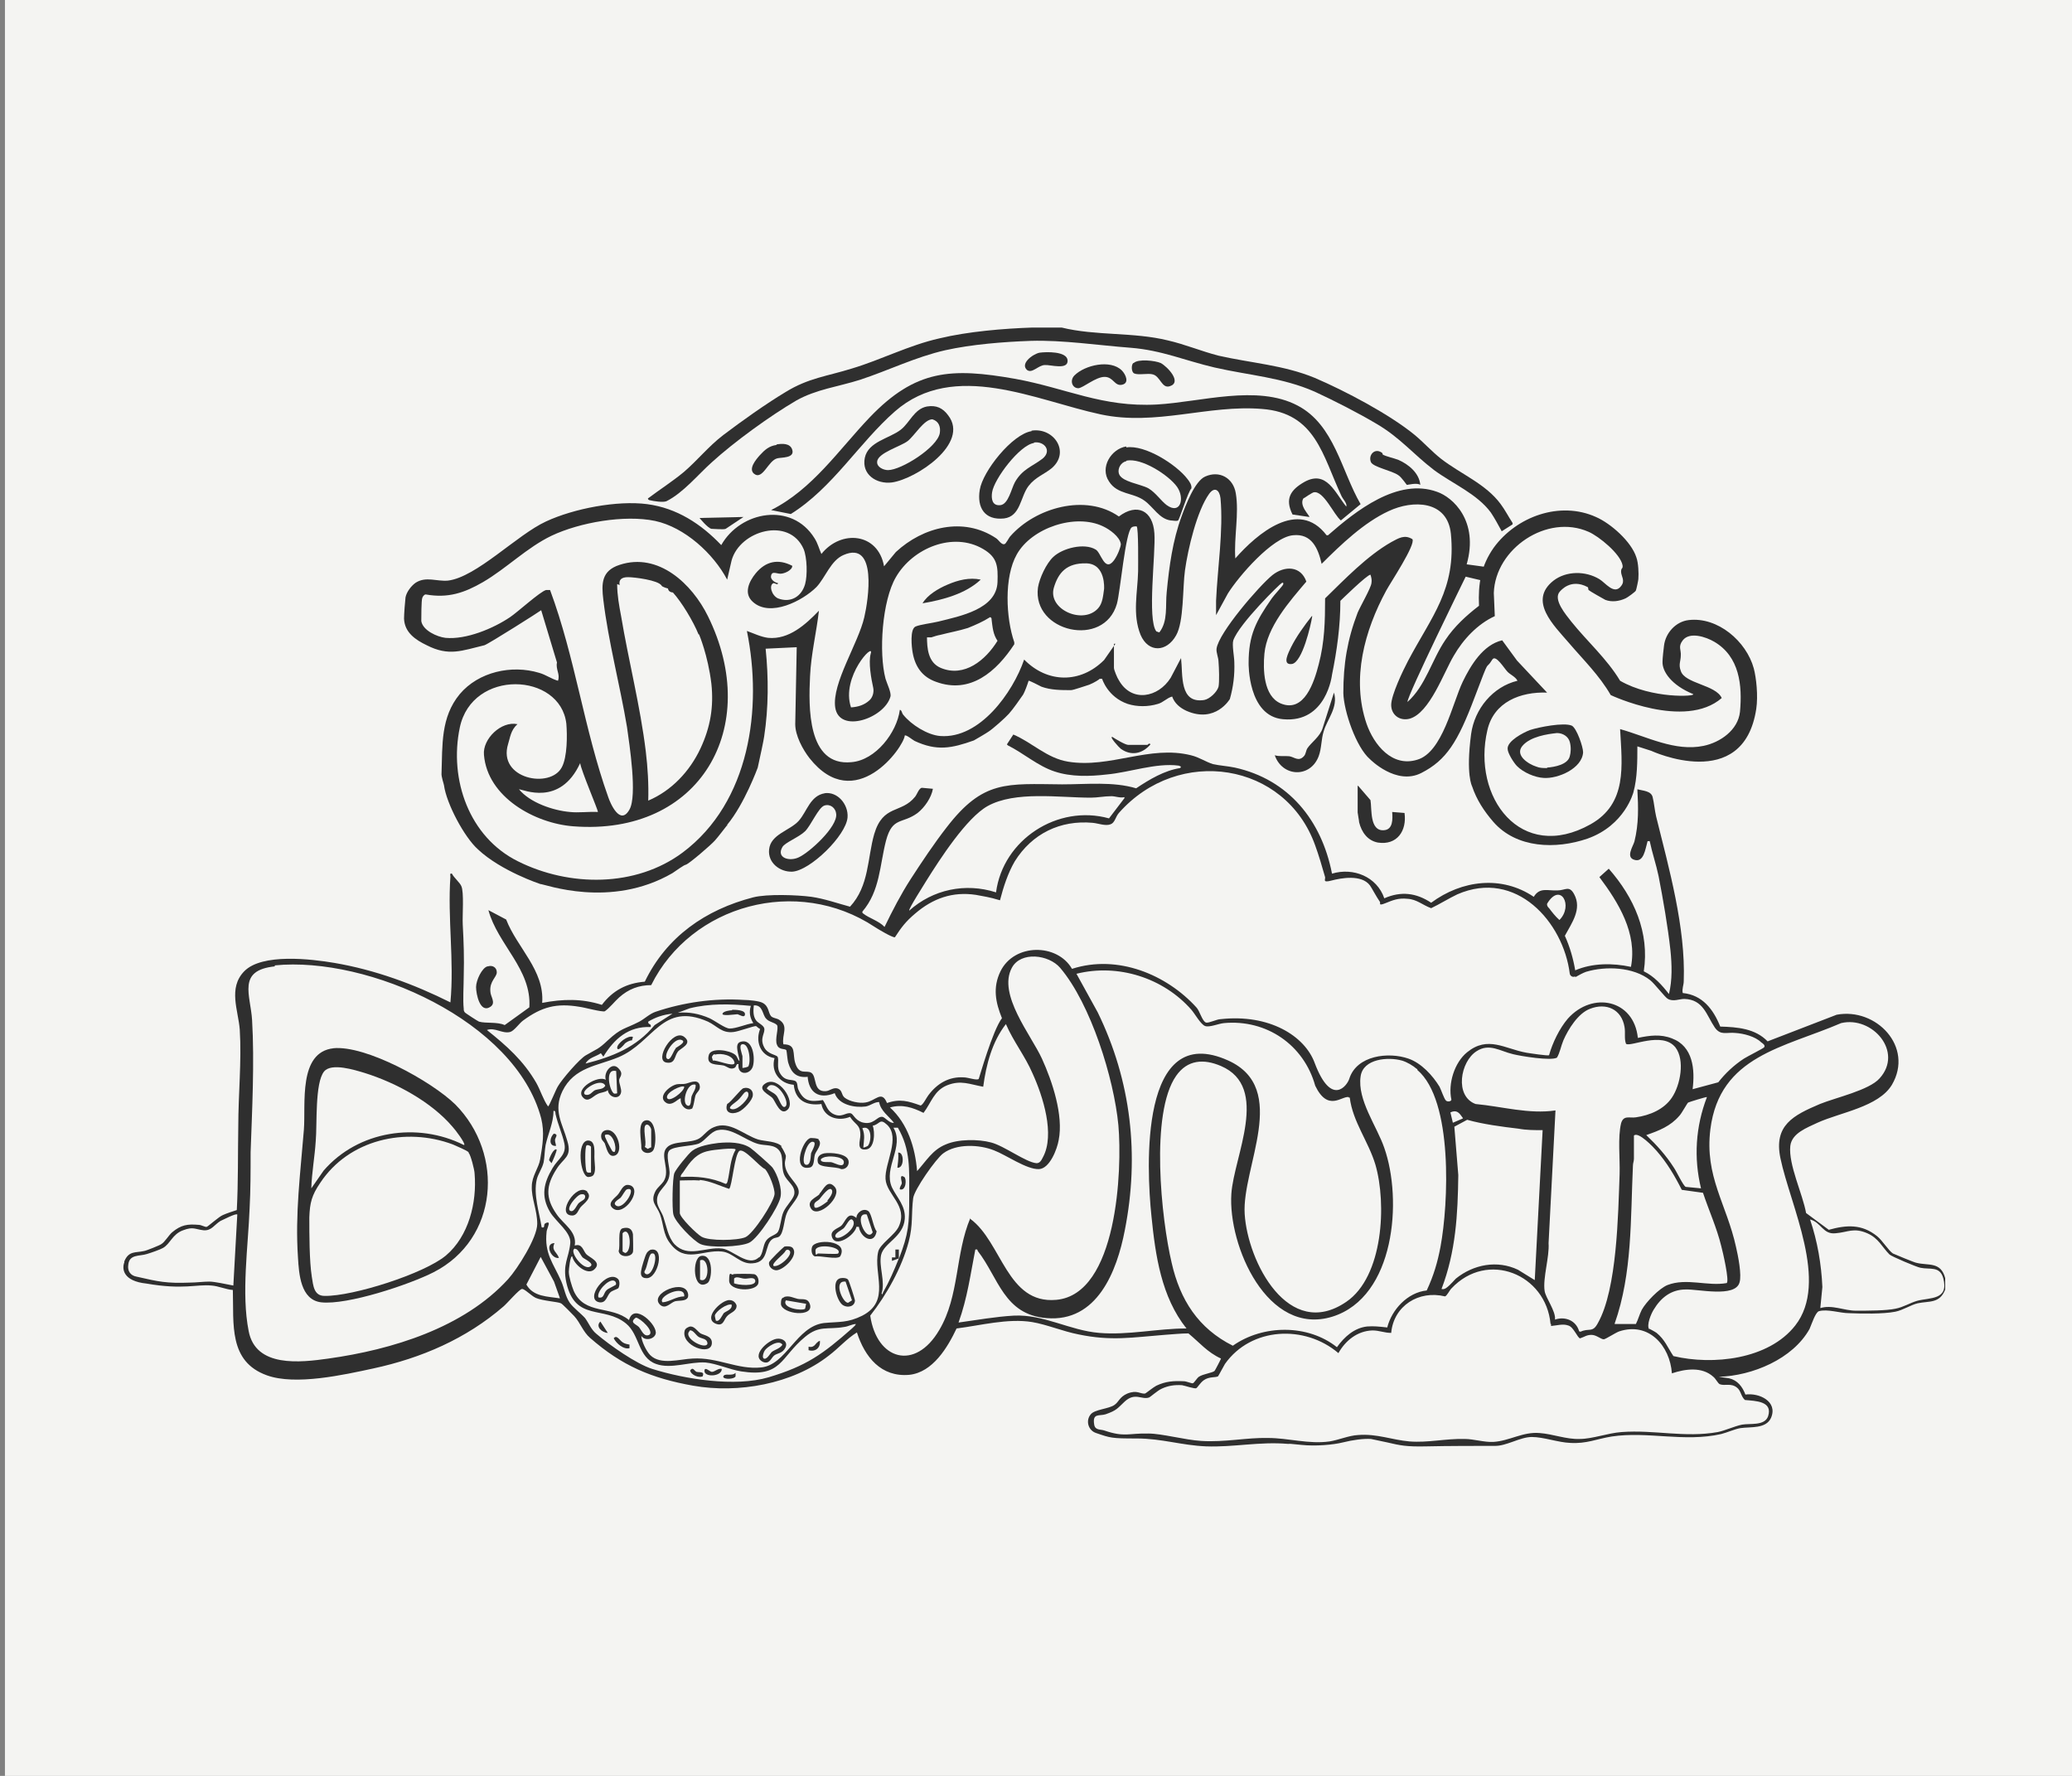 <?xml version="1.0" encoding="UTF-8"?>
<svg id="Calque_1" xmlns="http://www.w3.org/2000/svg" version="1.1" viewBox="0 0 420 360">
  <rect x="0" y="0" width="420" height="360" fill="#808080" stroke="none"/>
  <!-- Generator: Adobe Illustrator 29.8.2, SVG Export Plug-In . SVG Version: 2.1.1 Build 3)  -->
  <defs>
    <style>
      .st0 {
        fill: #2f2f2f;
      }

      .st1 {
        fill: #f4f4f2;
      }
    </style>
  </defs>
  <rect class="st1" x="1" y="0" width="419" height="360"/>
  <path class="st0" d="M25.2,255.7c.9-2.2,2.3-1.7,4-2.1.3,0,3.3-1.2,3.5-1.4.7-.4,1.5-1.8,2.2-2.4,1.8-1.5,3.1-1.7,5.4-1.5.5,0,1.3.5,1.6.4.2,0,2.5-2.1,3.3-2.4.9-.4,1.9-.7,2.8-1,.3-5.7.2-11.3.3-17,0-6.4.7-13.2.3-19.6-.3-3.9-2.4-8.4.9-11.8,3.6-3.7,13.6-2.5,18.3-1.7,8.2,1.4,16.1,4.3,23.5,8,.8-8.5-.6-17,0-25.5,0-.3-.2-.7.3-.6.4.8,1.6,1.8,1.9,2.5.6,1.2.2,6.1.3,7.8.2,3.7.3,6.7.2,10.4,0,2-.2,4.9,0,6.7,0,.3,0,.4.2.7,0,.1,2.8,1.9,2.9,1.9,1.4.4,3.7,0,5.2.7l5-3.6c.5-7.7-6.4-12.7-8.3-19.7l3.6,1.9c2.2,5.7,7.8,10.3,7.3,16.9,4.2-.8,8-.9,12.1.4,2.2-2.9,5-4.4,8.7-4.7,4.4-9.1,12.3-14.6,22-17.1,2.8-.7,8.8-.5,11.8-.1,2.7.4,5.2,1.3,7.8,2,3.9-4.2,3.5-9.8,4.9-14.7,1.8-6.1,5.5-4.1,8.3-7.6.4-.5.8-1.8,1.4-1.8l2.2.2c-.3,1.8-1.7,3.8-3.1,4.9-3.1,2.3-5.1.7-6.4,5.6-1.3,5-1.2,10.2-4.8,14.4,0,.2,0,.3.2.4,1.1.9,3.2,1.5,4.3,2.7,1.6-3.3,3.3-6.6,5.3-9.7,2.2-3.4,4.8-7.3,7.3-10.5,7.4-9.6,12.1-8.8,23.4-8.7,5,0,10.3-.6,15,.8,2.7-1.8,5.7-3.6,8.9-4.1.4-.3,0-.4-.3-.5-4.6-.6-10,1.4-14.6,1.8-3.4.4-7.2.5-10.5-.6-3.4-1.1-6.3-3.7-9.5-5.3l-.2-.2,1.3-2c3.8,1.6,6.8,4.8,11.1,5.5,8.5,1.4,16.5-3.4,24.9-1.3,1.7.4,3.1,1.4,4.5,1.8,1.3.3,3,.4,4.4.7,10.9,2.4,17.6,10.7,19.7,21.5,4.3-1.3,9.1.6,10.6,5,3.4-1.5,6.5-1.1,9.5.9,6.2-4.6,14.3-5.6,20.8-1.2,1.2-2,2.8-1.2,4.8-1.3,1.6,0,2.4-1.1,3.4.8,1.6,3-.5,5.8-1.9,8.4,1,2.2,1.7,4.6,2.1,7,3.5-1.5,7.6-1.5,11.3-.7,1.3-6.8-2.5-13-6.4-18.2l1.9-1.7c5.1,5.8,8.3,12.9,7.1,20.8,2.1,1,3.7,2.8,5.1,4.6.7-2.8.6-6,.3-8.9-.5-4.6-1.5-10.4-2.4-15-.5-2.4-1.3-4.7-1.8-7.1-.6,0-.4,0-.5.3-.4,1.3-.7,4.1-2.6,3.5-1.8-.5-.3-2.7,0-3.7.9-3.6.8-7,.6-10.6,1.1.3,2.8.3,3.1,1.6.3,1.2.4,2.6.7,3.9,2.6,10.5,6,22.5,5.6,33.4,0,.8-.4,1.6-.2,2.4,4,.4,6.2,3.3,7.6,6.8,3.5.1,7.1.4,9.6,3l14-5.4c8-1.5,15.7,6.5,11.2,14.2-2.7,4.5-10.5,5.6-15.1,7.7-2.1,1-5.2,2.1-5.5,4.7-.4,3.8,2.5,9.7,3.2,13.6l4.6,3.4c3.6-1,6.7-1.2,9.8,1.3,1.1.9,2.3,2.9,3.2,3.5.2.1,4.5,1.9,4.8,1.9,2.4.6,4.9-.3,5.8,3.1v2.3c-1.1,2.9-3.3,2.3-5.6,2.8-1.3.3-3,1.4-4.5,1.7-2.5.5-6.8.4-9.4.3-1.8,0-4.4-.9-6.1-.4-.7.2-1.5,2.7-1.9,3.6-3.4,6.1-11.6,9.5-18.4,9.7l2.1.3c1.7.4,2.7,1.7,3.3,3.3,2.8-.4,6.6,1.4,5.2,4.7-1,2.3-4.2,1.8-6.2,2.1-1.2.2-2.7.9-3.9,1.2-7.5,1.7-14.9-.6-22.2.5-3.1.5-5.1,1.5-8.4,1.3-2.5-.1-5.4-1.2-7.8-1.2s-5.2,1.9-7.6,1.8c-3.2,0-9.5,0-13.7.1s-5.4-.2-8-.8l-3.3-.7c-1.5-.1-3.7.2-5.7.7s-5.6.8-8.4.5-2.2-.2-2.7-.2c-5.8-.5-11,.7-16.6.5-5-.2-9-1.6-14.1-1.6s-5.3-.1-8.2-1.1c-1.6-.5-2.2-2.5-1.1-3.8.8-1,3.7-1.1,4.8-1.9.9-.6,1-1.6,2.6-2.3,2-.8,2.6.1,3.6,0,.1,0,1.7-1.3,2.3-1.6,1.9-.9,3.5-1,5.6-.9.5,0,1.6.5,1.8.4.2,0,.8-1,1.2-1.3.9-.6,2.8-.8,3.2-1.2.1-.1,1.3-2.4,1.3-2.5-2.8-1.3-4.3-3.2-6.6-5.1-1.5,0-3.4.2-4.9.3-6.5.5-10.7,1.3-17.4-.1-3.1-.6-6.4-2-9.4-2.5-4.9-.8-10.5.7-15.3,1.3-1.8,3.8-4.8,8.9-9.6,9.4-5.7.5-9-3.6-10.6-8.6-2.1,1.3-3.7,3.2-5.7,4.7-7.4,5.8-18.4,7.7-27.5,6.1-8.4-1.5-14.4-4-20.9-9.7-1.4-1.2-2-3.1-3.2-4.4-.3-.3-2.5-2.6-2.7-2.6-.5-.3-3.8-.5-5.1-1.1-.9-.4-2.3-1.9-2.8-1.8-.5,0-3,2.9-3.7,3.5-7.6,6.6-16.7,10.5-26.4,12.6-6,1.3-15.8,3.5-21.6,1.4-7.8-2.8-6.7-10.4-6.9-17.3-1.4-.1-2.9-.8-4.3-.9-3.1-.3-5.7.9-13.2-.4-4.8-.5-5-3-4.5-4.3v-.2h0ZM319.3,197.9c-.4.3-1,0-1.1-.5-1.3-10.5-10.9-21.3-22.8-16.1-1.7.8-3.6,2-5.3,2.8-1.7-.6-2.9-1.8-4.8-1.9-1.9-.2-3,.3-4.5.9s-.9,0-1.1-.3c-.7-1-1.7-2.9-2-3.3-1.7-2.3-5.9-1.5-7.8-1s-1.2-.2-1.3-.7c-.6-2.1-1.3-4.5-2-6.4-6-16.9-27.7-20.3-39.8-6.6-.7.8-.8,2-1.7,2.3-1,.4-2.5-.2-3.6-.3-6.6-.6-12.3,2.2-15.8,7.8-1.4,2.4-2.3,5.2-3,7.9-2.3-.7-3.4-.8-4.9-1.1-4.7-.7-8.7.7-12.3,3.8-1.9,1.6-2.8,2.8-4.1,4.8-.5.1-3.5-1.7-4.1-2.1-15.7-10.4-37.2-4.5-45.3,11.8-2.5,0-4.6.8-6.5,2.5-.9.8-1.9,2.1-2.9,2.8-.6.2-4.2-.8-5.1-.9-4.7-.8-7.7,0-11.5,2.8-.7.5-1.8,2.1-2.6,2.3-1.6.4-3.1-1-4.7-.4,4,3.2,7.4,6.2,10,10.7.9,1.6,1.4,3.4,2.4,4.8.3-.2,1.6-3.5,2-4.1.8-1.4,4.4-5.6,5.7-6.3,2.2-1.3,2.4-1.1,4.4-3,2.8-2.6,3.3-2.2,6.4-3.8,1.1-.6,2.1-1.6,3.3-2,5.6-1.9,11.9-2.8,17.9-2.4.9,0,3.1.2,3.8.6,1.3.7,1.1,2,1.7,2.7.4.4,1.1.4,1.6.7,2.1,1.3.5,3.1.9,5,2.7,0,1.8,1.9,2.4,3.8.8,2.6,2.3,1.3,3.3,2,1.1.8.3,3.8,2.8,3.7.9,0,1.6-.9,2.6-.5.9.4.6,1.2,1.3,1.8,1,.8,3,1.2,4.2,1,2.1-.3,3.3-2.6,4.4.1,2.6-.9,4.3-.4,6.8.5.5-.1,1.2-1.6,1.6-2.1,1.8-2.4,4.2-3.8,7.2-3.6.8,0,2.7.7,3,.3.1-.2,2.8-9.8,4.7-12.3-1.3-3.2-1.9-6.2-.3-9.5,2.8-5.7,11.5-5.7,14.5-.5,9.3-3,19.2,1.2,25.2,7.8.7.7,1.2,2.9,2,3.1.6.1,2.2-.7,2.9-.7,9.9-1.1,17.1,3.4,19.1,8.9,3.4,9,6.6,4.5,7,3.2,1.5-4.8,8-5.5,12-4.1,2.6.9,4.9,3.4,6.3,5.7.4.8.9,2.4,1.3,2.8.3.3,1.1.2,1.1-.2-.7-3.2.6-7.5,3.2-9.6,4.2-3.4,7.6-.7,12,.1.6.1,4.5.7,4.6.5.7-2.5,2.1-5.4,3.8-7.4,5-5.6,13.4-3.9,14.2,3.9,2.4-.5,4.6-.8,6.9.1,4.3,1.6,4.7,6.3,4.2,10.3l5.2-1.4c1.4-1.8,3.2-3.5,5.2-4.8.6-.4,4-2.1,4.1-2.3.3-.4-.3-.8-.6-1-1.2-1.2-3.6-1.8-5.2-1.9-1.8-.2-3,.6-4.2-1.1-1.7-2.5-2.3-5.7-6.2-5.8-1,0-2.2.6-3.3,0-.5-.2-2.7-3.1-3.6-3.8-3.4-2.7-9-2.9-13-1.7-.6.2-1.5.7-2.2,1.1v-.2h0ZM227.9,161.6c-.9.2-1.8-.2-2.6-.2-1.5,0-2.8.3-4.2.3-6.4,0-15.3-1.4-20.9,1.7-4.3,2.4-9.7,10.8-12.4,15.1-.4.7-3.7,5.8-3.5,6.1,4.8-4.3,11.4-5.7,17.6-3.7,1.4-10.7,12.5-17.9,22.9-15l3.2-4.2h-.1ZM314,184.1c.6.8,1.3,1.7,2.1,2.4,2.9-2.9.2-7.8-2.5-3.3-.1.5.4.9.4.9h0ZM196.7,247.1c6.4,4.7,7.4,17.3,17.4,16.4,12.4-1.1,13.4-26.4,12.6-35.4-.9-9.5-5.6-24.6-11.8-31.9-2.3-2.7-8-3.4-9.8,0-2.9,5.4,3.9,13.6,6.1,18.4,2.1,4.6,4.4,11.5,3.4,16.5-.3,1.8-1.8,5.8-4,5.9-2.5.1-6.7-2.9-9.1-3.8-3-1.2-7.6-1.4-10.3.6-1.5,1.1-5.9,7.4-6.1,9.1-.4,3.2,0,5.4-.9,8.8-1.4,5.3-4.5,10.8-7.8,15,1.3,9,9.1,11.3,14,2.9,4.1-6.9,3.2-15.4,6.3-22.7h0v.2h0ZM55.7,195.9c-7.7.8-4.9,5.8-4.6,10.9.5,8.5,0,18.3-.3,26.8,0,3.8,0,7.6-.2,11.3-.3,7.8-1.7,17.3-.2,24.9,1.4,7.5,10.5,6.4,16.2,5.6,12.8-1.8,27.4-6.2,36.4-16.1,1.9-2.1,5.9-8.4,5.9-11.2s-1.2-5.2-1.1-7.6c0-2.1,1.4-3.7,1.7-5.5.5-3,.9-5.4.2-8.3-5.2-19.7-35.1-32.9-54-31h0v.2h0ZM273.4,222.4c-1.4-.3-4.2,3.1-6.8-2.3-2.3-8.3-9.9-13.5-18.5-12.7-1.1.1-2.9.9-3.8.6-.9-.3-2.1-2.5-2.8-3.3-5.7-6.5-14.9-9.4-23.3-7.3l4.3,7.8c6.8,13.9,8.5,29,5.5,44.2-1.6,8.3-5.6,18.7-15.9,17.8-8.6-.7-9.7-8.2-13.9-13.6-.1-.2,0-.4-.5-.3-1,5.1-1.6,9.8-3.4,14.8,3.6-.5,7.6-1.2,11.2-1.4,6.1-.3,11.3,3,17.3,3.5,5.9.5,11.8-.9,17.7-.9-5.1-6.4-6.3-14.8-7.1-22.8-1-9.6-2.5-39.7,15.6-31.5,12.5,5.7,2.7,21.6,3.3,31.1.6,9.7,8.9,25.8,20.6,17.8,7.5-5.1,8.2-19.9,5.9-27.8-1.4-4.7-4.6-8.7-5.2-13.6h-.2ZM152.1,203.9c-4.1-.4-8.3-.5-12.3.5l-2.4.9c2.3-.2,4.3.2,6.4,1.1,1.1.5,3.2,2.1,4.1,2.1,1.4,0,3.3-.9,4.8-1.1-.7-1.1-.9-2.2-.5-3.5h-.1ZM163.6,218.3c-2.1.2-3.2-.8-3.8-2.8-.2-.6-.3-2.3-.4-2.6-.3-.4-1.5,0-1.9-1.1-.5-1.1.4-3.4,0-4-.6-.6-1.6-.6-2.2-1.3-.8-.8-.6-2.8-2.5-2.7-.1,1-.2,2.2.5,3.1.4.5,1.4.9,1.6,1.5.3,1-1,2,0,3.9.7,1.4,2.4,1.5,2.7,1.9.4.7-.3,2.2.6,3.5,1,1.6,2.4,1,3.1,1.5.4.3.3,1.1.5,1.6,1.1,2.5,2.5,2.6,5,2.2.7,1,.8,2,1.9,2.7,1.9,1.1,2.7-.3,3.8,0,.5.2.8,1.3,2.2,1.8,2.4.7,3-1.2,4.1-1.1.6,0,1.5,1.4,2.4,1.2-1-1.3-2.7-2.4-3-4.2-1,0-1.7.7-2.7.9-2.2.3-5.5-.3-6.3-2.7-3.2,1.3-5.3-.1-5.5-3.5h0v.2h-.1ZM320.3,270c1.8-.9,2.5.3,3.6-1.8,3.9-6.9,4.1-22.1,4.4-30.2.1-3.1-.4-7.4.3-10.3.5-1.7,1.7-1,3-1.2,2.8-.4,5.7-1.6,7.3-4,1.7-2.5,2.7-7.6.7-10.2-2.7-3.3-9.1,0-10-.7-.4-1-.1-2.2-.3-3.4-.6-3.6-3.7-5-7-3.7-2.4.9-4.4,4.1-5.4,6.4-.5,1.2-.7,2.5-1.3,3.5-1.2.7-7.3-.3-8.9-.7-2.6-.6-4.8-2.3-7.4-.6-3.3,2.1-4.5,9.1-.2,10.7,5.4.5,10.8,2.1,16.2,1.3l-1.4,26.9c.2,2.8-1.2,7.1-.8,9.7.2,1.4,2.3,4.1,2.1,5.8,2.1-.7,4.3.2,4.9,2.4h.2,0ZM136.2,205.5c-1.8.2-3.3.7-4.8,1.6-.1.7.7.3.5,1.1-4.5-.2-7.4,2.4-9.6,6l-.5-.7c-1,.7-2.5.9-3.1,2.1,5.5-1.4,10.3-3.3,14-7.8l3.6-2.3h-.1ZM154.2,208.6c-.4,0-.8-.6-1-.6-.5,0-3.5,1.1-4.5,1.2-2.4.3-3.3-1.2-5.2-2.1-9.3-4.1-11,4.2-18.1,7.2-4.3,1.8-9,2-11.4,6.9-1.9,4,0,6.5,1,10.1,1,3.3-.8,3.4-2.2,5.7-2.1,3.3-2.3,5.8,0,9.1,1.4,2.1,4.2,3.5,3.7,6.4,1.5-.5,1.7,1,2.3,1.7.6.7,3.3,1.6,1.7,3.1-1.4,1.4-4.2-1-4.5-2.6-.4-.3-.7,2.7-.7,3.1,0,1,.6,2.9,1,3.9,2.2,4.9,7.6,2.9,11.2,5.9,1-3.7,5.9,1.1,5.4,2.8-.3,1.1-2.2,1.5-2.9.4,0,1,1,3.1,1.8,3.9,2.1,2.1,6,.8,8.6.7,5.1-.3,9.1,2.3,13.9,1.8,5.1-.5,7.1-8.3,12.7-9,3.1-.3,4.8,0,7.8-1.5,5.8-3,2.2-8.5,3.2-12.9.3-1.6,3.4-3.4,4.2-5.2,1.9-4.2-2.5-6.4-2.7-9.6-.2-3.2,3.1-8.4.3-11-1.5-1.4-1.4-.1-2.9.2.5,1.3.4,4.6-1.3,4.8-2.1.3-1.2-1.8-1.2-2.9,0-2.2-1.1-2.1-2.1-3.7-2.4,1-5.3.1-5.8-2.6-3,.4-5.3-.7-5.6-3.9-2.8-.2-4.7-2.6-3.9-5.4-3-.5-4-3.6-2.8-6.2h0v.3h0ZM334.2,269.3s1.2.6,1.6.9c1.7,1.4,2.2,2.9,3.4,4.7,8,1.9,19.3.7,24.7-6.2,6.9-8.8-1-24.3-3-33.9-1.4-6.7,2.6-8.7,8-11,3.2-1.3,10-2.8,12.1-5.2,4.9-5.4-1.5-12.7-7.8-11.2-11.6,5-24.6,6.6-26.5,21.5-1.2,9.6,3.3,15.2,5.2,23.9.4,1.7,1.2,5.7.7,7.2-.9,3.1-8.4,1.3-10.9,1.4-2.9,0-5,1.6-6.5,4.1-.5.8-1.5,3.1-.9,4h0v-.2h-.1ZM185.9,237.4c1.9-2.1,3.1-4.3,5.8-5.4,2.5-1.1,6.6-1.1,9.2-.4,2.7.7,7,4,9.2,4.2.7,0,1-.6,1.3-1.2,2.5-4.6,0-12.4-2.1-17-1.5-3.5-3.9-6.5-5.4-10-2.8,3.6-4,8.2-4.6,12.7-2.8-.5-4.5-1.4-7.3-.3-2.7,1.1-3.2,3.5-4.8,5.6-2.2-1.1-4.3-1.8-6.8-1.1,3.6,3.3,5.1,8.1,5.5,12.9h0ZM287.2,216.7c-.8-.7-2-1.4-3-1.7-2.8-.8-7.9-.4-8.4,3.2-.7,4.8,3.3,10.1,4.8,14.5,3.7,10.5,2.2,30.2-10.5,34.2-13.2,4.1-21.2-14.4-20.5-24.9.5-7.6,7.9-21.6-2.1-25.9-3.5-1.5-6.8-1.3-9.1,2-5.3,7.6-3,29-.9,37.9,1.7,7.5,5.4,13.3,12.4,16.8,6.1-4.3,15.2-4.4,21.1.3,1.5-2.1,3.5-3.9,6.1-4.2,1.4-.1,2.3,0,4.1.2.9-3.6,4.1-7.1,8-7.5,1.4-3,2.2-5.7,2.8-8.9,1.6-8.6,2.6-29.6-4.7-35.8h0v-.2h0ZM346,222.4c-.1-.1-3.6,1-3.8,1.1-.2.1-1.3,2.2-1.8,2.7-1.8,2.1-4.1,3-6.7,3.9,2.1,2,4,4.1,5.6,6.6.5.7,1.9,3.7,2.4,3.9l3.1.3c-1.5-6.2-1.1-12.5,1.2-18.5h0ZM173.6,268.4c-.9,0-1.6.5-2.5.6-3.4.6-5-.4-7.9,2-5.1,4.2-4.7,8.3-13,7-2.4-.4-5-1.6-7.2-1.8-3.2-.2-7,1.4-10,.3-3.7-1.3-3.3-5.9-6.1-8.2-4.5-3.7-10.3-.3-12.1-8.3-.8-3.8.5-4.9.8-8,.2-2.2-2.9-4.3-4.1-6.3-1.9-3.2-1.3-5.9.5-8.9,1.1-1.9,2.9-2.7,2.4-5-.4-1.9-1.3-3.8-1.8-6,0-.2,0-.7-.4-.6,0,2.4-1.1,4.6-1.6,6.9-.2,1.1-.2,2.4-.4,3.5-.3,1.3-1.1,2.3-1.4,3.5-.7,3.1.5,6.6,1,9.7.7.2.4-.4.6-.7.2-.2.7-.4.8-.2.2.2-.4,1.4-.4,1.8-.5,4.5,1.4,6.4,3,10.1.6,1.4.8,3,1.7,4.3.8,1.1,2.2,2.1,3.1,3.1.8,1.1,1.2,2.3,2.3,3.2,2.7,2.3,8.1,6.1,11.3,7.1,6.7,2.1,16.8,3.7,23.6,1.7,7.7-2.3,11-4.7,16.9-9.9.3-.3.7-.6.8-.9h0ZM296.5,226.6c-.7-1-1.2-1.7-2.5-1.1l.5,2.1,2.1-.9h-.1ZM312.7,229.1c-1.7,0-3.3,0-4.9-.3-3.4-.4-7.2-.9-10.4-1.8l-2.6,1.4.8,9.8c-.1,8-.5,15.5-3.4,23.1.6.1.9.1,2.9-2.1,3.6-2.9,8.4-3.8,12.6-1.8l3.4,2.1,1.6-30.5h0ZM175.9,232.3c.8-.9.9-4.3-1.1-3.6.6,1.4.3,2.5.2,3.9.1.1.7-.2.9-.3h0ZM182.2,255.2c2-5.2,2.1-7,2.1-12.6s.3-9.5-2.3-14h-.9c2.3,3.8-2.1,8.1-.3,12.1,1,2.1,2.8,3.7,2.6,6.4-.3,3.7-4.2,4.8-4.8,7.3-.5,2.3.9,5.4.1,7.8.2.4.2,0,.3-.2,1.3-2.3,2.2-4.4,3.2-6.9l-1.4.5v-.7h.7v-1.6h.7v1.8h0ZM327.3,268.4h4.3c.5-1,.7-1.9,1.2-2.9.9-1.6,3.5-4.3,5.2-5,3.9-1.5,8.1.3,12-.4.6-.4-.8-6.4-1.1-7.5-.9-3.7-2.5-7.2-3.7-10.8l-4.3-.6c-1.4-2.8-3-5.5-5.1-7.9-.6-.7-3.7-4-4.6-3.1v4.7c0,.5-.2.9-.2,1.4-.5,10.7-.1,21.8-3.7,32h0ZM48.1,246.2c-.3-.3-2.9,1.1-3.4,1.3-1.3.8-1.8,2-3.4,1.9-1.8-.2-2.1-.8-4.2,0-2.2.8-2.6,2.8-4.1,3.6-.5.3-2.5,1-3.2,1.2-1.5.5-3.6,0-3.8,2.2-.2,1.3.5,2.2,1.7,2.4,4.4,1,6,1.4,10.9,1.2,1.1,0,2.7-.2,3.8-.2s3.3.5,4.9.8l.8-14.4h0ZM368.9,265.2c2.4-.8,4.9.5,7.3.5s6.1,0,8-.4c1.6-.3,3-1.2,4.4-1.6,2.6-.7,6.5-.1,5.3-4.6-.7-2.5-2.7-1.7-4.6-2.1-.7-.1-5.9-2.3-6.3-2.7-1.5-1.5-2.2-3.3-4.5-4.3-2.8-1.2-3.9-.2-6.4,0-2.6.3-2.9-2.2-5.2-2.8,1.5,4.4,2.3,9.1,2.5,13.7l-.4,4.1h0v.2h0ZM116.6,253.1c-1.5.3,1.7,4.7,3.1,3.6.8-.6-1.3-1.5-1.6-1.8-.4-.4-1-1.9-1.5-1.7h0ZM113.3,262.6l-1-2.8-2.7-5-2.9,5.6c1.4,2.5,4.3,2.4,6.8,2.8,0,0-.2-.6-.2-.6ZM314.3,268.4c-.9-10.1-12.8-15-20.1-7.2-.4.4-.9,1.5-1.3,1.6-5.3-1.3-10.4,1.9-10.9,7.4-1.4,0-2.4-.5-3.8-.5-3.1.1-5.5,2.1-6.9,4.6-6.8-5.8-17.7-5.3-23,2.2-.3.5-1.3,2.4-1.4,2.5-.5.3-1.8,0-2.9.8-.7.5-1.2,1.4-1.5,1.6s-2.3-.5-2.9-.6c-1.5-.1-2.8.1-4.1.7-.9.4-2.3,1.7-2.6,1.8-1.5.5-2.8-1.1-4.9.8-1.5,1.4-1.6,1.8-3.9,2.6-1.3.4-2.7-.3-2.3,2.1.2,1.2,1.3.9,2.1,1.2,4.1,1.4,4.9.5,8.9.6,2.7,0,7.4,1.3,10.7,1.5,4.8.3,9.2-.7,13.5-.6,4.2,0,8.3,1.3,12.5.7,1.9-.3,3.9-1.2,5.8-1.3,3.8-.3,6.9,1,10.4,1.3,3.8.3,7.3-.6,11.2-.5,1.8,0,4,.7,5.8.6,3.3-.2,6-2.1,9.4-1.8,2.7.2,5.4,1.3,8.1,1.2,2.6,0,5.7-1.2,8.5-1.4,6.7-.5,12.8,1.2,19.5,0,1.5-.3,3.4-1.2,4.9-1.5,1.6-.3,4.6.3,5.3-1.7,1-3.1-2.6-3.1-4.7-3.3-.8-.7-.8-1.9-1.6-2.5-1.2-1-2.5-.3-3.5-.7-.4-.2-.8-1.1-1.3-1.5-2.3-2.1-5.7-1.6-8.4-.7-.4-5.6-4.7-10.5-10.7-8.5-.8.3-2.6,1.5-3.1,1.6-.6,0-1.5-.9-2.5-.9s-1.4.4-2.3.7c-.5,0-1.3-2.3-2.4-2.6-1.1-.4-2.3,0-3.5.1h0v-.4h-.1ZM128.9,267.1c-1.4,1,0,1.3.6,1.9.6.7,1,2.1,2.1,1.6,1.1-.7-1.8-3.4-2.7-3.5h0Z"/>
  <path class="st0" d="M215.2,66.4c6.9,1.7,14.6.9,21.5,2.6,3.5.8,6.8,2.2,10.3,3.1,6.6,1.5,13.2,1.9,19.5,4.5,6.1,2.6,15.2,7.4,20.3,11.6,1.8,1.5,3.4,3.3,5.3,4.8,4,3.1,9.1,5.1,12.1,9.2.9,1.2,1.6,2.6,2.4,3.8v.3l-2.2,1.4c-.7-1.3-1.4-2.6-2.2-3.8-2.8-3.8-7.7-5.8-11.5-8.6-4.2-3.2-6.9-6.6-11.7-9.4-3.7-2.2-8.6-4.7-12.5-6.5-6.6-2.9-13.3-3.3-20.3-4.9-6-1.4-10.7-3.5-17-4-6.6-.5-13.8-1.6-20.3-1.4-5.5.2-11.9.7-17.3,1.9-6.1,1.4-11.5,4.1-17.3,6-4.4,1.4-8.8,1.9-12.9,4.2-5.3,3.1-12.6,8.4-17.1,12.5-2.8,2.5-5.8,6.2-9.2,7.9-.7.3-2.6,0-3.4-.2-.2,0-.5-.3-.3-.4,2.4-1.8,4.9-3.4,7.2-5.3,2.8-2.4,5-5.2,8-7.5,3.7-2.8,8.6-6.3,12.6-8.7,4.7-2.9,8.4-3.2,13.5-4.8,6-1.8,11.5-4.7,17.7-6.1,5.8-1.4,13-2,18.9-2.2h5.9Z"/>
  <path class="st0" d="M147.3,167.4c-.8,1-1.6,2.1-2.4,3-.8.9-5.2,4.7-5.9,4.9-.3,0-2.1,1.3-2.7,1.7-12.6,7.3-25.9,2.2-26.8,2.2,0,0-7.9-2.6-12.6-7-2.8-2.5-6.4-9.3-6.9-13,0-.2-.6-1.8-.5-2.5.2-5.6-.2-11.3,3.7-16,3.8-4.5,10.5-6,16.1-4.3,1.4.4,2.4,1.2,3.8,1.6.5-1.3-.5-2.3-.2-3.7l-3.2-10.6c-.2.2-10.6,6.8-11.5,7.1-4.6,1.1-7.2,2.3-11.7,0-2.3-1.1-4.5-2.6-4.6-5.4,0-.9.2-3.5.3-4.3.2-1.1,1.2-2.4,2.1-3,2.1-1.3,4.2-.2,6.5-.4,5.8-.7,14-9.3,19.9-12,5.6-2.6,14.4-4.3,20.5-3.5,6,.8,10.9,4,15,8.3,3.9-6.9,14.3-8.8,18.9-1.4.7,1.1.9,2.1,1.4,3.2,4-5,11.5-4.3,12.7,2.5l2.4-2.9c5.5-5.1,13.7-7.2,20.3-2.8.5.3,1.1,1.4,1.7,1.2.3,0,.9-1.3,1.2-1.6,5.1-5.8,15.3-8.7,22-4,3.7-2.8,6.9-1.2,7.2,3.4.3,4-1.5,17.5.4,19.9l.6.2c1.8-2.3,1.2-5.4,1.5-8.2.5-5.2,1.2-10.4,3-15.3.8-2.2,2.7-7.2,4.8-8.1,2.9-1.3,5.7.3,6.2,3.4.7,4.1-.4,9-.1,13.2,4.4-5,12.8-12.2,18.5-4.7h.3c5.6-4.9,14.1-11.7,22.1-8.8,3.2,1.1,8.5,5.9,6,14.7l4.4.6-.8,2.8-3.8-.9h0s-11.9,24.2-11.8,25.4c3.7-3.3,4.9-8.5,7.7-12.6,1.8-2.7,4.2-4.9,6.8-6.9-.2-4.5.4-8.1,3-11.8,4.6-6.3,13.4-9.5,20.7-6.2,3,1.3,7.2,5,8.2,8.2.4,1.1.5,3.2.4,4.4,0,.2-.4,2.1-.5,2.3,0,.2-1.8,1.5-2.1,1.6-1.3.6-2.8.8-4.1.3-.4-.2-3.2-1.8-3.4-2-.1-.2,0-.5-.2-.6-3.4-1.8-5.4.7-5.6.9-1.5,1.6,1.3,4.8,2.3,6.1,3.2,4,7.2,7.5,9.9,12,6.4,3.7,15.5,3.2,14.8,2.7-4.4-1.8-6.3-4.6-6.2-6.6,0-.6.2-2.5.3-3.2.3-2.6,2.4-4.9,5-5.2,5.9-.7,11.7,4.3,13.2,9.8.5,1.9.9,5.5.5,8.2-2.6,17.2-21.3,8.5-21.3,8.5l-2.8-.9c0,3,0,6.4-.8,9.3,0,0-1.7,6.7-9.3,9.4-6.4,2.2-14.4,2-19.1-3.4-1.9-2.2-3.4-4.5-4.3-7.2,0,0-1.3-2.3-.2-10.6.7-5.1,4.4-9.6,9.4-10.8-.4-.8-1.4-1.2-2-1.8-.7-.7-2.4-3.6-3.1-2.5-1.6,2.6-.2-1.3-3.6,7.7s-5.7,12.7-10.8,15.3-10.4-2.8-10.4-2.8c-2.8-2.4-5.3-9.7-5.4-13.4,0-5.9.8-10.8,2.9-16.3.6-1.4,2.7-5,2.8-6,.1-.6,0-1.1-.2-1.7-.7,0-6.1,5.3-6.1,5.3,0,5.1-.7,10.1-1.7,15,0,0-1.1,9.8-9.9,9-7.2-.6-7-11.4-7-11.4,0-5.7,1.5-8.5,4.7-13.1.4-.6,2.1-2.4,2.3-2.8.1-.3,0-.5-.3-.3-.2,0-8.6,8.2-9.8,11.6-.3.9.2,3.4.2,4.4.1,2.6-.2,5-.9,7.5,0,0-2.9,5-8.8,2.4-1.3-.6-2.4-1.5-2.9-2.9-1.1.3-1.8,1.2-2.9,1.5-2,.6-4.2.6-6.1,0-4.1-1.4-5.2-5.1-5.2-5.1h-.5c0,.1-1.1.8-2.1,1.2-.7.2-3.2,1.1-3.7,1.1-2,0-4.1,0-6-.7-.4-.2-2.5-1.3-2.6-1.2-.2.7-.8,2.3-1.1,2.8-.7,1-2,2.9-2.9,3.9-.7.8-3.3,3.1-4.1,3.6-.4.3-2.8,1.7-3,1.8-4.5,1.6-7.5,2.2-12,.1-.4-.2-1.7-1.3-2-1.1-.2,2.4-10.1,16.2-19.3,4.6-1.4-1.8-2.9-4.6-2.9-6.9l.3-15.6-6.3.3c.6,5.9.6,11.9-.3,17.8-.1.8-.8,4-1.3,6.3,0,0-2.7,7.4-6.2,11.6h0v.2h0ZM225.8,130.7v4.7c0,.4.7,2.1,1,2.5,2.6,4.6,8,3.5,10.5-.5l2.1-4c.4,3.4-.4,9.3,4.7,8.5,1.1-.2,2.6-1.6,2.9-2.7.2-1,.1-3.9,0-5,0-.9-.5-1.9-.4-2.7.4-3.2,8.6-12.7,11.3-14.9,2.5-2,5.8-1.9,6.9,1.3-3.4,4-8,9.2-8.5,14.6-.3,3.2-.2,8.6,3.3,10.1,4.8,2,6.8-4.4,7.7-7.9,1.2-4.5,1.3-8.8,1.3-13.4,4-3.9,8.5-8.6,13.4-11.4,1.5-.8,2.7-1.6,4.3-.6.7,1.1-4.5,8.9-5.3,10.4-4.4,8.1-7.1,17.9-4,27,1.5,4.3,5.2,8.9,10.3,7.3,5.1-1.5,7.1-11.4,9.2-15.8,1.6-3.3,4.1-7.5,8-8.4l3,4.1,6.1,6.5c-5.4-.2-10.8,1.9-12.1,7.6-3.2,13.6,6.8,27,20.9,19.1,7.5-4.2,6.4-11.9,6-19.3,5.4,1.5,11.1,4.6,16.9,3.4,3.4-.7,7-3.2,7.4-6.9.5-5.4-.1-11.2-5.2-14.2-1.7-1-5-2.1-6.4-.3-1,1.3-.3,1.9-.4,3.1,0,1.1-.5,1.8,0,3.1.8,2.6,7.1,2.8,8.3,5.5-7.5,6.5-22.5-.6-22.5-.6-2.3-4-5.6-7.2-8.5-10.6-3-3.5-8.3-8.5-3.1-12.6,2.6-2,6.5-2,9.3-.3,1.2.7,3,3.3,4.4,1.4.9-1.1,0-2,0-2.9s.4-.5.3-1.3c-.4-2.3-4.8-5.9-6.9-6.8-8.4-3.7-18.9,3.4-19.2,12.4l.2,4.7c-3.5,1.6-6.4,4.7-8.3,8-2,3.3-4.9,11.7-9,12.8-2,.5-3.7-.8-3.7-2.8s2.4-7,3.4-8.9c4.8-9.1,9.8-14.5,8.7-25.8-.7-6.8-7.7-6.9-12.6-4.6-5,2.3-9.7,6.8-13.6,10.7-.7-3.1-2-6.2-5.8-5.8-4.2.4-11,8.3-13.2,11.8l-2.4,4.4v-2.9c.3-6.7,1.5-14.2.9-20.8-.2-1.7-1.2-2.4-2.3-.9-2.5,3.5-4.3,11.2-4.9,15.5-.5,3.6-.2,10.4-1.8,13.2-1.9,3.4-5.6,3.6-7.2-.1-1.7-4.2-.6-8.6-.5-12.9,0-1.2.1-8.8-.3-9.1-.4,0-.7,0-1,.2-1.3,1-2.3,13-3,15.5-2.6,9.1-17.2,5.7-16-3.3.3-1.9,1.7-4.9,3.1-6.2,1.9-1.8,6.3-2.9,8.6-1.5,1.1.6,1.8,4.7,3.7,2.2.8-1.1,1.4-2.8,1.4-3.3-.2-1.5-2.3-3-3.6-3.6-5.6-2.7-14.5.3-17.5,5.7-2.6,4.6-2.2,12.9-.5,17.8v.4c-3.6,5.5-8.9,10.2-15.9,7.6-2.8-1-4.2-3.1-4.7-5.9-.2-1.1-.6-4.8.6-5.3.9-.4,3.4-.7,4.6-1,4.4-1.1,11.8-2.5,12-8,.1-3.2,0-5-2.9-6.7-6.1-3.6-14.3-.2-17.7,5.7-2.8,4.8-3.5,15.3-2.1,20.6.3,1,1.2,2.8,1,3.6-1.2,4.4-10.4,7.6-11.2,2.2-.7-4.9,4.7-13,5.9-18.3.8-3.4,2.7-15.6-4.2-12.6-2.6,1.1-3.7,4.6-5.5,6.5-2.8,2.8-9.4,6.2-12.9,3-1.9-1.7-.8-4.1.6-5.8,2-2.4,4.5-3,7.4-1.5,0,.9-1.6,1.6-2.4,1.6s-1.7-.6-1.9.4c-.2.7.7,1.4,1.4,1.5,0,.5-.6,0-.9,0-1,.4-.4,2.5.9,3.1,2.6,1,4.8-.4,5.5-2.9.5-1.8.4-5.4-.3-7.1-2.9-6.6-12.9-3.8-14.6,2.3l-.9,3.9c-2.8-5.3-8.6-10.6-14.6-11.9-6.2-1.3-15.3.3-21,3-5,2.4-9.1,6.6-13.9,9.4-3.8,2.2-7.1,3.3-11.6,2.5-.3,0-.6.4-.7.7-.2.5-.2,4-.2,4.7.3,1.9,3.2,3.2,4.9,3.4,4.2.4,9.7-1.9,13.1-4.2,1.5-1,6.1-5.2,7.3-5.5h.8c5.1,13.7,6.9,28.3,11.8,42,.4,1.2,2.4,5.9,4.3,2.5,1.6-2.8,0-13.1-.5-16.7-1.4-8.4-3.8-17.4-4.8-25.8-.4-3.3-.4-5.9,3.3-7.1,7.9-2.6,14.7,3.9,17.9,10.4,11.1,22.5-1.6,44.6-27.3,42.6-7.8-.6-17.4-5.9-18.1-14.5-.3-3.2,3.5-6.9,6.8-6.2-1.4,1.2-1.5,2.8-1.9,4-2.2,7.1,8.6,9.2,10.9,4.7,1.1-2.1,1.1-6.4.9-8.8-1.2-10.4-19.1-11.2-21.6.8-2.2,10.5,1.9,22.2,11.8,27.1,10.4,5.2,23.9,5.3,33.4-1.8,13.6-10.2,16.2-29.2,13-44.9,1.4.5,2.8,1.2,4.3,1.4,4.2.4,7.6-2.7,10.3-5.5-.5,4.4-1.6,8.8-1.8,13.3-.3,6.1-.6,18.3,8.4,17.4,4.9-.4,9.2-6,9.8-10.6.4,0,.4.7.7,1,1.6,2,4.9,4.1,7.5,4.3,8,.6,14.7-8.8,17-15.5,4.7,4.8,11.4,4.9,16.2.1l2.3-3.3h-.3v.2h0ZM213.6,119.2c-1.2,4.4,6,7.5,9,4.1.9-1,1-2.5,1.2-3.9,0,0,.4-5.1-3.6-5.2s-5.7,1.9-6.6,5h0ZM141.6,128.6c-1.1-2.7-3.4-6.5-5.2-8.5,0,0-.9,0-1-.8,0,0-1.2-.3-1.3-.6-.7-1.1-5.5-1.7-6.8-1.7s-1.9.5-1.7,1.6l-.5-.2c0,2.2.4,4.4.8,6.5,1.5,9,3.9,18.3,5,27.4.4,3.3.6,6.7.5,10,4.7-2,8.4-5.9,10.6-10.6,2-4.3,2.7-8.4,2.2-13.1-.7-5.8-2.5-10-2.5-10h-.1ZM187.9,129c0,2.4.2,5.3,2.8,6.4,4.8,2,9.1-1.6,11.5-5.5-.9-1.3-1-2.7-1.2-4.3,0-.2,0-.4-.3-.5-1.4.9-3,1.6-4.5,2.2-1.9.6-3.7.9-5.6,1.4-.6.1-1.2.3-1.8.5h-.9v-.2h0ZM172.5,143.4c1.5-.1,2.7-.5,3.7-1.4.7-.6,1-1.7.8-2.6-.4-1.8-1-5.1-.5-6.9.8-2.5-6.1,4.7-4,10.9h0ZM115.5,164.6c1.8.2,3.8-.1,5.7,0,0-.5-3.4-8.4-3.6-9.9-4.1,8.9-11.6,5.3-12.4,5.3,2.2,2.7,6.9,4.3,10.3,4.6h0Z"/>
  <path class="st0" d="M264.3,100.9c-1.2,1.5,1.3,3.7,1.1,3.9l-3.4-.5c-1.6-3.2-.4-5,2.4-6.6,4.5-2.5,6.2,2.2,8.5,5,.2-.7-.7-1.5-1-2.2-3.8-8.1-5.2-16.8-16.1-17.6-10.9-.9-21.5,3.5-32.7,1.1-13.1-2.8-29.7-11.1-41.7-.6-7.3,6.4-12.6,15.5-21.1,20.8l-4-.8c8.4-4.2,13.7-12.2,20-18.8,9.3-9.7,16.5-10.1,29.5-7.8,10.4,1.9,17.6,5.8,28.7,5.2,8.9-.5,20.3-4.1,28.5.2,7.5,3.9,8.9,13.3,12.8,20l-4,3.3c-1.4-1.1-3.5-6.1-5.5-5.7-.2,0-1.9,1.1-2,1.2h0Z"/>
  <path class="st0" d="M209.1,87.3c4.5-.7,7.9,4.3,4.1,7.6-1.6,1.3-3.3,1.8-4.7,3.6-1.7,2.2-1.6,6.2-5,6.6-3.9.4-5.5-2.2-4.9-5.8.6-3.8,6.6-11.3,10.5-11.9h0ZM209.6,89.8c-2.9.4-8.1,7.3-8.5,10-.2,1.3,0,2.8,1.7,2.6,1.6-.2,2.2-3.3,2.9-4.6,1.5-2.7,3.5-3.2,5.6-4.8,2-1.6.4-3.6-1.7-3.3h0Z"/>
  <path class="st0" d="M187.9,82.4c1.9-.3,3.2.3,4.3,1.8,4.4,5.7-6.5,12.9-11.4,13.6-3.1.4-6.2-1.6-5.5-5,.7-3.3,5-3.9,7.3-5.7,1.8-1.4,2.7-4.2,5.3-4.7h0ZM189,85c-1.7,0-3.6,3.3-5,4.4s-6.1,2.4-6.2,4.2c-.1,1.1,1.3,1.7,2.2,1.7,2.7,0,10-4.6,10.5-7.5.2-1.3-.2-2.4-1.5-2.8Z"/>
  <path class="st0" d="M228.3,90.7c3.8-.6,10.2,3.5,12.4,6.4.4.5.9,1.2.8,1.9-.7.7-2.4,6.3-2.7,6.5s-1.1,0-1.5,0c-2.3-.3-3.5-2.7-5.3-4-2.3-1.7-5.5-1.2-7.2-3.9-1.9-2.8.4-6.6,3.5-7.1h0v.2ZM228.3,93.5c-1.1.2-1.8,1.5-1.5,2.5.5,1.7,4.4,2.1,6,3,1.5.9,2.5,2.5,3.7,3.4,2.8,2,3.7-1.4,2.1-3.7-1.7-2.4-7.3-6-10.3-5.3h0Z"/>
  <path class="st0" d="M167.1,160.8c2.7-.4,4.9,2.3,4.7,4.9-.3,3.7-7.6,10.8-11.2,11-2.5.1-5-1.8-4.7-4.5.3-3.1,4.2-3.8,6-5.8,1.7-1.9,2.3-5.1,5.3-5.6h-.1ZM167.1,163.3c-1.2.4-2.7,4-3.9,5.2s-4.1,2.3-4.6,3.2c-1.3,2.2,1.4,3,3.3,2.1,2.2-1,7.9-6.2,7.6-8.8-.1-1.2-1.2-2.1-2.4-1.7h0Z"/>
  <path class="st0" d="M275.3,159.3l2.5,2.9c.3,1.8-.2,6.3,2.7,6.1,1.9-.1,1.8-2.3,1.7-3.7l2.5.2c.5,3.6-1.5,6.6-5.4,6-2.1-.4-3.3-2.1-3.8-4.1,0-.3-.3-1.8-.3-2v-5.4h0Z"/>
  <path class="st0" d="M258.4,153.1c.9.3,2,.1,2.9.2,1,.1,1.9,1.2,3,0,.4-.4.4-1.1.7-1.6.8-1.2,2.6-2.4,3.1-4.1l2.3-7.2c.9,3-1.4,5.4-2.1,7.9-.5,1.6-.4,3.4-1,5-1.7,4.5-7.4,4.2-8.9-.2h0Z"/>
  <path class="st0" d="M227.4,75.1c.8.8,1.6,2.6,0,2.9-1.5.3-1.7-1.6-3.5-1.6s-4.3,2.2-5.3,2.3c-1.3,0-1.8-1.6-.8-2.6,2.1-2.1,7.3-3.3,9.6-1h0Z"/>
  <path class="st0" d="M280.4,92.2c.5.3,2.2.7,3,1,2.1.9,4.3,2.7,4.5,5.1-.6-.5-2.6,0-2.7,0s-1.1-1.6-1.8-2c-1.3-.9-5-1.6-5.5-2.6-.6-1.4.7-2.9,2.1-2,.2,0,.3.5.4.6h0Z"/>
  <path class="st0" d="M229.8,73.6c.9-.9,4.4-.5,5.5,0,1.3.7,4.4,3.9,1.8,4.7-1.6.5-1.9-2-3.4-2.4-1-.3-2.9.2-3.8-.2-.6-.3-.6-1.7-.2-2.1h0Z"/>
  <path class="st0" d="M157.4,90.1c1.1-.2,2.8-.3,3.2,1.1.5,1.7-2.2,1.5-3,1.7-1.9.4-3,4.6-4.8,3.1-1.1-1,.4-2.8,1.2-3.7,1-1.1,1.9-1.9,3.4-2.1h0Z"/>
  <path class="st0" d="M98.9,195.9c.9-.3,1.8.2,1.8,1.2s-1.5,1.8-1.3,3.9c0,1,1.2,2.3,0,3.1-2.1,1.4-2.9-2.6-2.9-4s1.2-3.9,2.3-4.2h0Z"/>
  <path class="st0" d="M208.3,75.1c-1.7-1.3,1-3.3,2.4-3.6,1.4-.2,5.5-.3,5.7,1.5.2,2.1-3.5.9-4.6,1-1.3,0-2.6,1.8-3.6,1h.1Z"/>
  <path class="st0" d="M150.7,104.8l-3.6,2.4c-.4.2-2.4,0-2.9,0-.8-.2-2.4-2.2-2.4-2.2,0,0,8.9-.2,8.9-.2Z"/>
  <path class="st0" d="M232.6,151s.4-.5.6-.1c-1.6,1.9-3.9,2.4-6,.9-.3-.2-2.5-2.6-1.7-2.4.6.4,2.6,1.6,3.2,1.6h3.9Z"/>
  <path class="st0" d="M158.3,232.4c.3.3.9,1.5,1,1.9,0,.6-.2,1-.2,1.5,0,2.7,3,4.1,2.8,6-.1,1.2-1.9,2.8-2.4,4.1-.6,1.3-.6,4.1-1.6,4.8-.3.2-.9.2-1.2.4-1.9,1.1-.6,4.8-4.2,5-2.5.2-3.9-2.2-6.2-2.4-3.9-.4-7.4,2.5-10.5-1.7-1.4-1.8-1.3-3.9-2-5.8-.7-1.9-2.1-2.5-.9-4.8.4-.7,1.2-1.3,1.6-1.9,1.5-2.3-.9-5.3.7-6.9,1.3-1.4,4.8-.8,6.5-1.8.9-.5,1.7-1.8,3-2.3,3.2-1.4,6.1,1.6,9,2.5,1.4.4,3.7.3,4.8,1.4h-.2ZM153.9,254.9c.8-.7.7-2.4,1.4-3.4s2-1.1,2.4-1.8c.5-.8.6-2.9,1.1-4,.5-1.2,2-2.6,2.2-3.6.3-1.8-1.5-2.5-2.1-4.1s0-3.5-.9-4.7c-1-1.4-2.9-1-4.3-1.4-2.6-.7-5.4-3.4-8.2-2.8-1.5.3-2.5,2.1-3.8,2.7-1.5.6-5,.5-6,1.4-.9.9.2,3.6,0,4.9-.2,2.5-2.8,3.1-2.5,5.6.1,1,1,2.1,1.3,3.1.6,1.8.9,3.9,2.2,5.4,2.8,2.9,6.3.5,9.7.9,2.2.3,5.3,3.8,7.4,1.8h.1Z"/>
  <path class="st0" d="M174.1,248.7h-.5c-.3,1.7-4.4,4.5-5,1.9-.3-1.2,1.3-1.6,1.9-2.1.9-.8,1.3-3.1,3.1-1.6,0-1.1,1.4-2.1,2.4-1.4.7.5,1,3.3,1.7,4.1-.5,2.9-3.3,1.3-3.6-.9h0ZM175.7,246.2c-2.8-.6-.1,5.9,1.2,3.6l-1.2-3.6ZM169.4,250.8c.7.8,4.5-1.9,3.5-3.4-.6-.9-1.4,1.2-1.9,1.6-.3.3-2.1,1.1-1.6,1.8h0Z"/>
  <path class="st0" d="M149.6,215.7c-.4,0-.3.4-.6.7-.9.6-1.6-.2-2.3-.4-1.3-.3-3.7.1-3-2.2.5-1.5,4.2-.9,5.3,0,.5.4.5,1,.9,1.3,0-1-1.2-3.5.2-3.9,2.6-.8,3,3.4,2.5,5-.6,1.8-3.2,1.8-2.9-.5h0ZM151.6,216.3c.7-.8.3-5-1.2-4.6-.7.2,0,1.9.1,2.4v2.4s.9-.1,1.1-.3h0ZM144.9,213.7c-.3,0-.5.3-.6.6l.2.7c.7-.2,4.2,1.4,4.4.5-.2-1.6-2.7-2.1-4-1.7h0Z"/>
  <path class="st0" d="M123.2,221c-.6.5-1.4.4-2.1.8-.9.4-1.9,1.8-2.9.7-1.8-1.8,3.1-4.6,4.6-3.6-.5-1.5,1.2-3.7,2.5-2.4s.2,1.8.2,2.5.5,1.7.4,2.4c-.3,1.7-2.6,1.1-2.7-.5h0ZM124.8,217.1c-2.3-.5-1.2,4.2-.3,4.6,0,0,.6,0,.6-.1l-.2-4.5h0ZM118.6,221.9c1,.3,1.4-.6,2-.9.8-.3,1.6-.1,2.1-.9-.8-1.8-5,.9-4.2,1.7h0Z"/>
  <path class="st0" d="M140.3,224.7c-1.2.7-2.5-.7-2.3-2-.3-.3-1.6,1.6-2.9.9-2-1.2.6-3.5,2.1-3.8.6-.1,1.2,0,1.7-.1.7-.1,2.5-1.1,2.9.2.3,1.1-.5,1.4-.8,2.1-.2.5-.4,2.6-.8,2.8h.1ZM141,219.9c-1.7-.6-2.9,3.6-1.7,4.2.9.4.7-1.3.9-1.9.3-.8.9-1.4.8-2.3h0ZM138.7,220.3c-.5-.4-3.7,1.1-3.5,2.2.3,1.2,3.5-1.2,3.5-2.2Z"/>
  <path class="st0" d="M120.2,238.3c-.2.2-.7.3-1,.3-1.6-.2-2.4-7.3,0-7.4,1.7,0,1.2,2.7,1.3,3.8,0,.8.4,2.6-.3,3.3h0ZM119.8,237.7v-5.2c0-.2-.7-.5-.9-.3-.4.3-.3,4.7,0,5.3.2.3.4.2.8.2h0Z"/>
  <path class="st0" d="M159.7,224.9c-1.5,1.5-2.5-1.6-3.1-2.3-.5-.6-3.4-1.8-1.4-3,2.6-1.6,6.1,3.6,4.5,5.3h0ZM156,220.1c-.3,0-.4.4-.6.5.6.7,1.4.8,2,1.5.5.6,1,2.4,1.6,2.3,1.4-.3-.9-4.9-2.9-4.4h-.1Z"/>
  <path class="st0" d="M166.1,242c.8-.8,1.6-3.1,3.1-1.4,1.7,1.9-3.4,6.6-4.8,4.4-1-1.6,1-2.2,1.7-2.9h0ZM167.7,243.4c.4-.5,1.3-1.6.9-2.2-.5-.8-2,1.3-2.5,1.9-.5.5-1.3.6-1,1.6.4.6,2.3-.9,2.7-1.2h0Z"/>
  <path class="st0" d="M165.9,231c.9.9-.4,2.2-.7,3s0,2.6-1.2,2.7c-3.5.6-1.3-5.7.3-6,.4,0,1.4,0,1.7.3h-.1ZM164.5,231.5c-1.1.3-2.2,4.3-1.2,4.6,1.1.3,1-1.8,1.1-2.3.1-.4,1.6-2.7,0-2.3h0Z"/>
  <path class="st0" d="M137.4,213.2c-.7.9-.5,2.5-2.3,2.2-2.6-.4,1.3-7,3.6-5.2,1.8,1.4-.8,2.3-1.3,3h0ZM136.9,212.5c.2-.2,2.5-1.3,1.2-1.7-1.6-.5-4,3.6-2.7,3.9.6.1,1.1-1.7,1.6-2.2h-.1Z"/>
  <path class="st0" d="M150.7,220.6c1-.3,2,.3,1.9,1.4,0,1-1.9,3-2.9,3.4-1.4.6-2.9.2-2.3-1.6.8-.4,2.8-3.1,3.3-3.2h0ZM148,224.7c1.1.8,3.2-1.4,3.6-2.3.3-.7,0-1.5-.7-.9-.3.3-.9,1.2-1.4,1.6-.3.3-1.8,1.2-1.5,1.6h0Z"/>
  <path class="st0" d="M131,227.1c2.1-.2,2.1,4.7,1.5,5.9-.4,1-2.2,1-2.5-.2.1-1.4-1-5.5,1-5.7h0ZM132,232.5v-3.5c0-.3-.5-1.2-1-1-.9.3.2,3.7-.3,4.5l.6.4.8-.4h-.1Z"/>
  <path class="st0" d="M157.4,271.4c1.2-.2,2.4.6,1.8,1.8s-1.7,1.1-2.3,1.6-.9,1.8-2.2,1.3c-2.6-1.2.9-4.4,2.7-4.7h0ZM154.7,275.3c.6.6,1.4-.9,1.7-1.2.6-.5,1.7-.7,2.2-1.5-.7-1.2-3.2.5-3.6,1.2-.2.3-.5,1.2-.3,1.4h0Z"/>
  <path class="st0" d="M167.1,233.8c1.2-.2,4.6,0,4.9,1.5.2.9-.5,1.8-1.5,1.7-1.1-.6-4.3-.2-4.7-1.3-.3-1.1.3-1.7,1.3-1.9ZM167.5,234.5c-.3,0-1,.3-1.1.5-.2.8,1.6.5,2.1.6.6.1,2.2,1.1,2.5.3.5-1.4-2.5-1.6-3.5-1.4h0Z"/>
  <path class="st0" d="M125.2,261.2c-.2.2-1.1.4-1.5.8-.7.7-.8,2.2-2.2,2-3.2-.6,1.6-6.9,3.8-4.7.4.4.3,1.5,0,1.9h-.1ZM124.8,260.5c.2-.3,0-.8-.4-.9-1.1-.3-3.5,2.2-3.1,3.4,1.2.3,1-.9,1.7-1.5.3-.3,1.7-.9,1.7-1h.1Z"/>
  <path class="st0" d="M140,268.9c.8,0,1.4,1,2,1.4.7.4,2.3.5,2.3,1.9,0,2.9-6.4.6-5.5-2.5.1-.4.8-.8,1.2-.8h0ZM139.8,269.8c-1.5,1.4,3.2,3.9,3.6,2.6,0-1.1-1.2-1-1.8-1.4-.5-.3-1.1-1.4-1.7-1.3h-.1Z"/>
  <path class="st0" d="M171.9,259.4c.2.2,1.4,4,1.4,4.2,0,1.2-1.4,1.6-2.4,1-1.2-.7-2.4-4.7-.8-5.4.4-.2,1.5-.2,1.8.2h0ZM171.3,259.8c-2.4-.2-.5,4.3.6,4.3l.8-.5-1.3-3.8h-.1Z"/>
  <path class="st0" d="M139.3,263.2c-.5.6-1.8.4-2.5.6-.9.3-1.9,1.7-3,.7-2.4-2.3,5.4-5.6,5.7-2,0,.2,0,.5-.2.7h0ZM138.7,262.8c.2-2.6-5.5,0-4.4,1.2,1.5-.1,2.7-1.2,4.4-1.2Z"/>
  <path class="st0" d="M131.7,253.4c3.3-1,1.7,5.9-.7,5.7-1.1,0-1.2-.8-1-1.7,0-.3.8-2.9,1-3.2.1-.3.5-.7.8-.8h-.1ZM132.1,254.1c-.6.1-.9,2.8-1.4,3.5-.2.3,0,.6.3.7,1.4.4,2.6-4.5,1.2-4.2h-.1Z"/>
  <path class="st0" d="M148.6,258.3c.4-.1,3.8-.1,4.3,0,.7.2,1,1.2.8,1.9-.5,1.7-5.9,1.6-5.9-.6s.4-1.1.8-1.2h0ZM148.7,260.1c.7.4,4.6.8,4.4-.5-.2-.9-1.6-.3-2.2-.4-.6,0-1.7-.6-2.1,0v.9h0Z"/>
  <path class="st0" d="M142.1,254.6c2.6-.5,2.3,4.9,1.3,5.5-3,1.9-3.2-5.1-1.3-5.5h0ZM141.9,255.5v3.9c2.1,1,1.9-4.8,0-3.9Z"/>
  <path class="st0" d="M147.4,263.6c.9-.2,1.6.2,1.9,1,.1,1.3-1.4,1.5-2,2.3-.6.7-.7,2.1-2.3,1.4-2.4-1.1.9-4.4,2.5-4.7h0ZM148.4,264.5c-1-.4-3.4,1.4-3.5,2.2,0,.2.2,1,.2,1,.7.4,1.3-1.1,1.6-1.5.6-.5,1.8-.7,1.6-1.8h0Z"/>
  <path class="st0" d="M170.3,254.7c-.7.7-4-.2-5.1,0-.7-.2-.8-1.3-.6-1.9.5-1.7,7.6-1.5,5.7,1.9h0ZM169.9,254.1c1-1.4-4.6-2.1-4.6-.6s.3.5.6.6c.4,0,3.9.2,4,0h0Z"/>
  <path class="st0" d="M159,252.7c.5-.1,1.4-.1,1.7.3,1.2,1.5-1.7,4.3-3.2,4.5-.8.1-1.8-.7-1.6-1.6,0-.3,2.9-3.1,3.1-3.2h0ZM156.7,256.6c1.1.5,4-2.1,3.4-3-.3-.4-.7-.3-.9,0-.2.6-2.9,2.5-2.4,3h-.1Z"/>
  <path class="st0" d="M159,262.9c1-.3,1.8.2,2.7.4.9.2,2.1-.3,2.5,1.2.7,2.6-5.6,1.9-5.9-.1,0-.6,0-1.3.6-1.4h0ZM163.4,264.3l-4.1-.7c-.9,1.6,3.3,2.2,3.9,1.7l.2-1h0Z"/>
  <path class="st0" d="M119,241.6c1.2,1.2-.7,2.4-1.3,3.1-.5.6-.7,1.7-1.7,1.7-3.5,0,.9-6.9,3.1-4.8h0ZM117.8,242.1c-.9.1-3.3,3.1-2.1,3.4.7.2,1.2-1.2,1.6-1.6.3-.3,1-.6,1.2-.9.3-.6,0-1-.6-.9h0Z"/>
  <path class="st0" d="M127.1,240.2c.3,0,.4,0,.7.1,2.4,1-1.3,6.3-3.5,4.7-1.5-1.1.6-2.3,1-2.9.5-.6.9-1.8,1.8-1.9h0ZM127.1,241.1c-.3,0-1,1.4-1.3,1.7s-1.8,1-.9,1.6c1.5,1,4.4-4,2.2-3.3h0Z"/>
  <path class="st0" d="M126.2,249c1.1-.3,1.9,0,2.1,1.2,0,.6.1,3.2,0,3.6-.3,1.1-2.7,1.2-2.9-.2.4-1.1-.3-4.3.8-4.6ZM126.2,250v3.7l.5.3c1.4-.1,1.2-5.2-.3-4.2l-.2.2Z"/>
  <path class="st0" d="M122.9,229.1c2.4-.4,3.7,4.9,1.5,5.2-1.2.2-1.5-1.8-1.8-2.5-.2-.4-.6-.6-.7-1.1-.2-.8.2-1.5,1-1.6h0ZM124.6,233.5c.5-1-.4-3.8-1.7-3.5-.4,0-.3.3-.2.6.2.5.8,1.7,1.1,2.2.2.3.3.8.8.7h0Z"/>
  <path class="st0" d="M67.5,212.5c6.6-.7,20,6.7,24.8,11.4,10,10.1,8.7,27.3-4.4,34-4.9,2.5-17.5,6.7-22.8,6.1-4.2-.5-4.5-5.8-4.7-9.1-.6-8.9.5-17.1,1.2-25.9.4-5.2-1.2-15.7,6-16.5h-.1ZM94.1,232.1c.3-.3-1.9-3.2-2.3-3.6-4.3-5.1-11.5-9-17.9-11-2-.6-6.7-2.1-8.2-.3-1.9,2.3-1.4,10.8-1.7,14.1-.2,3.2-.8,6.4-.9,9.6l2.5-3.6c7-8.1,19-9.9,28.4-5.2h.1ZM95,233.6c-.3-.4-2.6-1.3-3.2-1.6-9.6-3.6-21.1-1-26.9,7.8-1.7,2.5-2.1,4-2.2,7,0,3.3,0,8.8.5,12,.3,1.8.4,3.9,2.6,3.9,5.7.1,20.2-4.5,24.6-8.2,4.6-3.9,6.3-10.7,5.8-16.6,0-.7-.8-3.8-1.2-4.2h0Z"/>
  <path class="st0" d="M146.3,277.4c.2,1.7-3.7,1.9-3.5.4.1-.8,1.1.3,1.5.3.6,0,1.3-.8,2-.6h0Z"/>
  <path class="st0" d="M127.6,272.6v.7c-1.2.3-2.6-.9-3.2-2,.6-.8,1.2.4,1.8.8.4.3,1,.4,1.5.5h-.1Z"/>
  <path class="st0" d="M112.4,252c-.7,1.5.5,1.8.9,3-1.6.3-3-3-.9-3Z"/>
  <path class="st0" d="M142.4,279c-.7.4-2.4-.3-2.5-1.2.6-.8.8.1,1.3.3.4.1.9,0,1.2.2.3.1,0,.8,0,.8h0Z"/>
  <path class="st0" d="M112.8,233c.2.2-.8,2.4-1,2.8l-.5-.6c0-.4,1-2.7,1.6-2.1h0Z"/>
  <path class="st0" d="M166.2,271.9c.1,1.4-1,2.2-2.3,1.8v-.7c1.4.3,1.3-.9,2.3-1.2h0Z"/>
  <path class="st0" d="M149.1,278.3v.7c-.2.6-2.4.7-2.5.1.2-.9,1.7,0,2.5-.8h0Z"/>
  <path class="st0" d="M112.6,232.3c-1.5,0-1.1-1.9-.3-2.5,1,.2.2.8.2,1.3s.2.8.2,1.2h0Z"/>
  <path class="st0" d="M123.2,270.2c-1.1,0-2.6-1.3-1.5-2.3l1.5,2.3Z"/>
  <path class="st0" d="M181.9,236.7c.1-.8.2-1.6.2-2.4s-.2-.7.3-.6c.9.4.8,3.3-.6,3h.1Z"/>
  <path class="st0" d="M183.3,238.6c.5.3.4,2.9-.9,2.5-.1-.5.4-.9.4-1.3s-.6-1.9.5-1.2h0Z"/>
  <path class="st0" d="M148.4,204.7c.6,0,2.8,0,2.6,1-.1.7-1.1,0-1.5-.1-.4,0-3.5.5-3-.2.2-.4,1.4-.6,1.9-.6h0Z"/>
  <path class="st0" d="M128.3,210.2l-.2.7c-.5,0-1,.3-1.4.6,0,0-1.5,1.9-1.6.9,0-.9,2.2-2.6,3.2-2.2h0Z"/>
  <path class="st0" d="M198.8,117.5c-3.1,2.9-7.7,4.1-11.8,4.8,1-1.7,3.2-3,5.1-3.8,2.1-.9,4.4-1.5,6.7-1h0Z"/>
  <path class="st0" d="M266,124.9c-.3,1.9-2,9.3-4.1,9.7-2.2.3-.6-2.5-.2-3.4,1.1-2.2,2.7-4.4,4.2-6.3,0,0,.1,0,.1,0Z"/>
  <path class="st0" d="M145.6,231.7c2.1-.2,4.7-.2,6.5,1,.6.4,4.1,3.5,4.5,4,1,1.4,2,4.3,1.6,6-.4,2-4.5,8.3-6.3,9.2s-8.1,1.1-9.9.3c-1.4-.6-5.2-4.5-5.5-6-.3-1.1-.2-7.5.2-8.4.3-.8,2.9-4,3.6-4.5,1.3-1,3.7-1.4,5.3-1.6h0ZM149.1,233c-.3-.4-4.6.1-5.4.3-2.6.5-3.8,2.2-5.2,4.3-.2.3-.6.6-.5,1,3.2-.2,6.2.1,9.1,1.4.3-.1.3-.3.4-.6.5-2.1.5-4.4,1.6-6.3h0ZM141.8,239.3c-1.3-.1-2.7,0-4,0v6.6c0,.9,3.5,4.3,4.4,4.8,1.5.9,7.3.8,8.9.1,1.6-.7,5.7-7,5.9-8.7.1-1.2-1.1-4.2-1.9-5.1-1.1-.4-4.2-4.3-5.2-3.7s-1.5,7.2-2.1,7.7c-1.9-.6-3.8-1.6-5.9-1.8h0Z"/>
  <path class="st0" d="M318.6,147.1c-1.6-.7-6.7.3-8.5.9-1.3.5-4.6,2.2-4.5,3.8,0,.9,1.3,2.9,1.9,3.5,1.3,1.3,3.6,2.3,5.4,2.4,2.9.2,7.8-1.9,8-5.2,0-1.1-1.3-4.9-2.3-5.4h0ZM313.6,155.7c-.8,0-1.5,0-2.2-.3-1.6-.5-4.4-2.3-2.8-4.2s5.1-2.4,7-2.6c1.2,0,2.3.7,2.6,1.8.3,1.1.2,2.2,0,2.9-.4,1.7-3.1,2.2-4.6,2.3h0Z"/>
</svg>